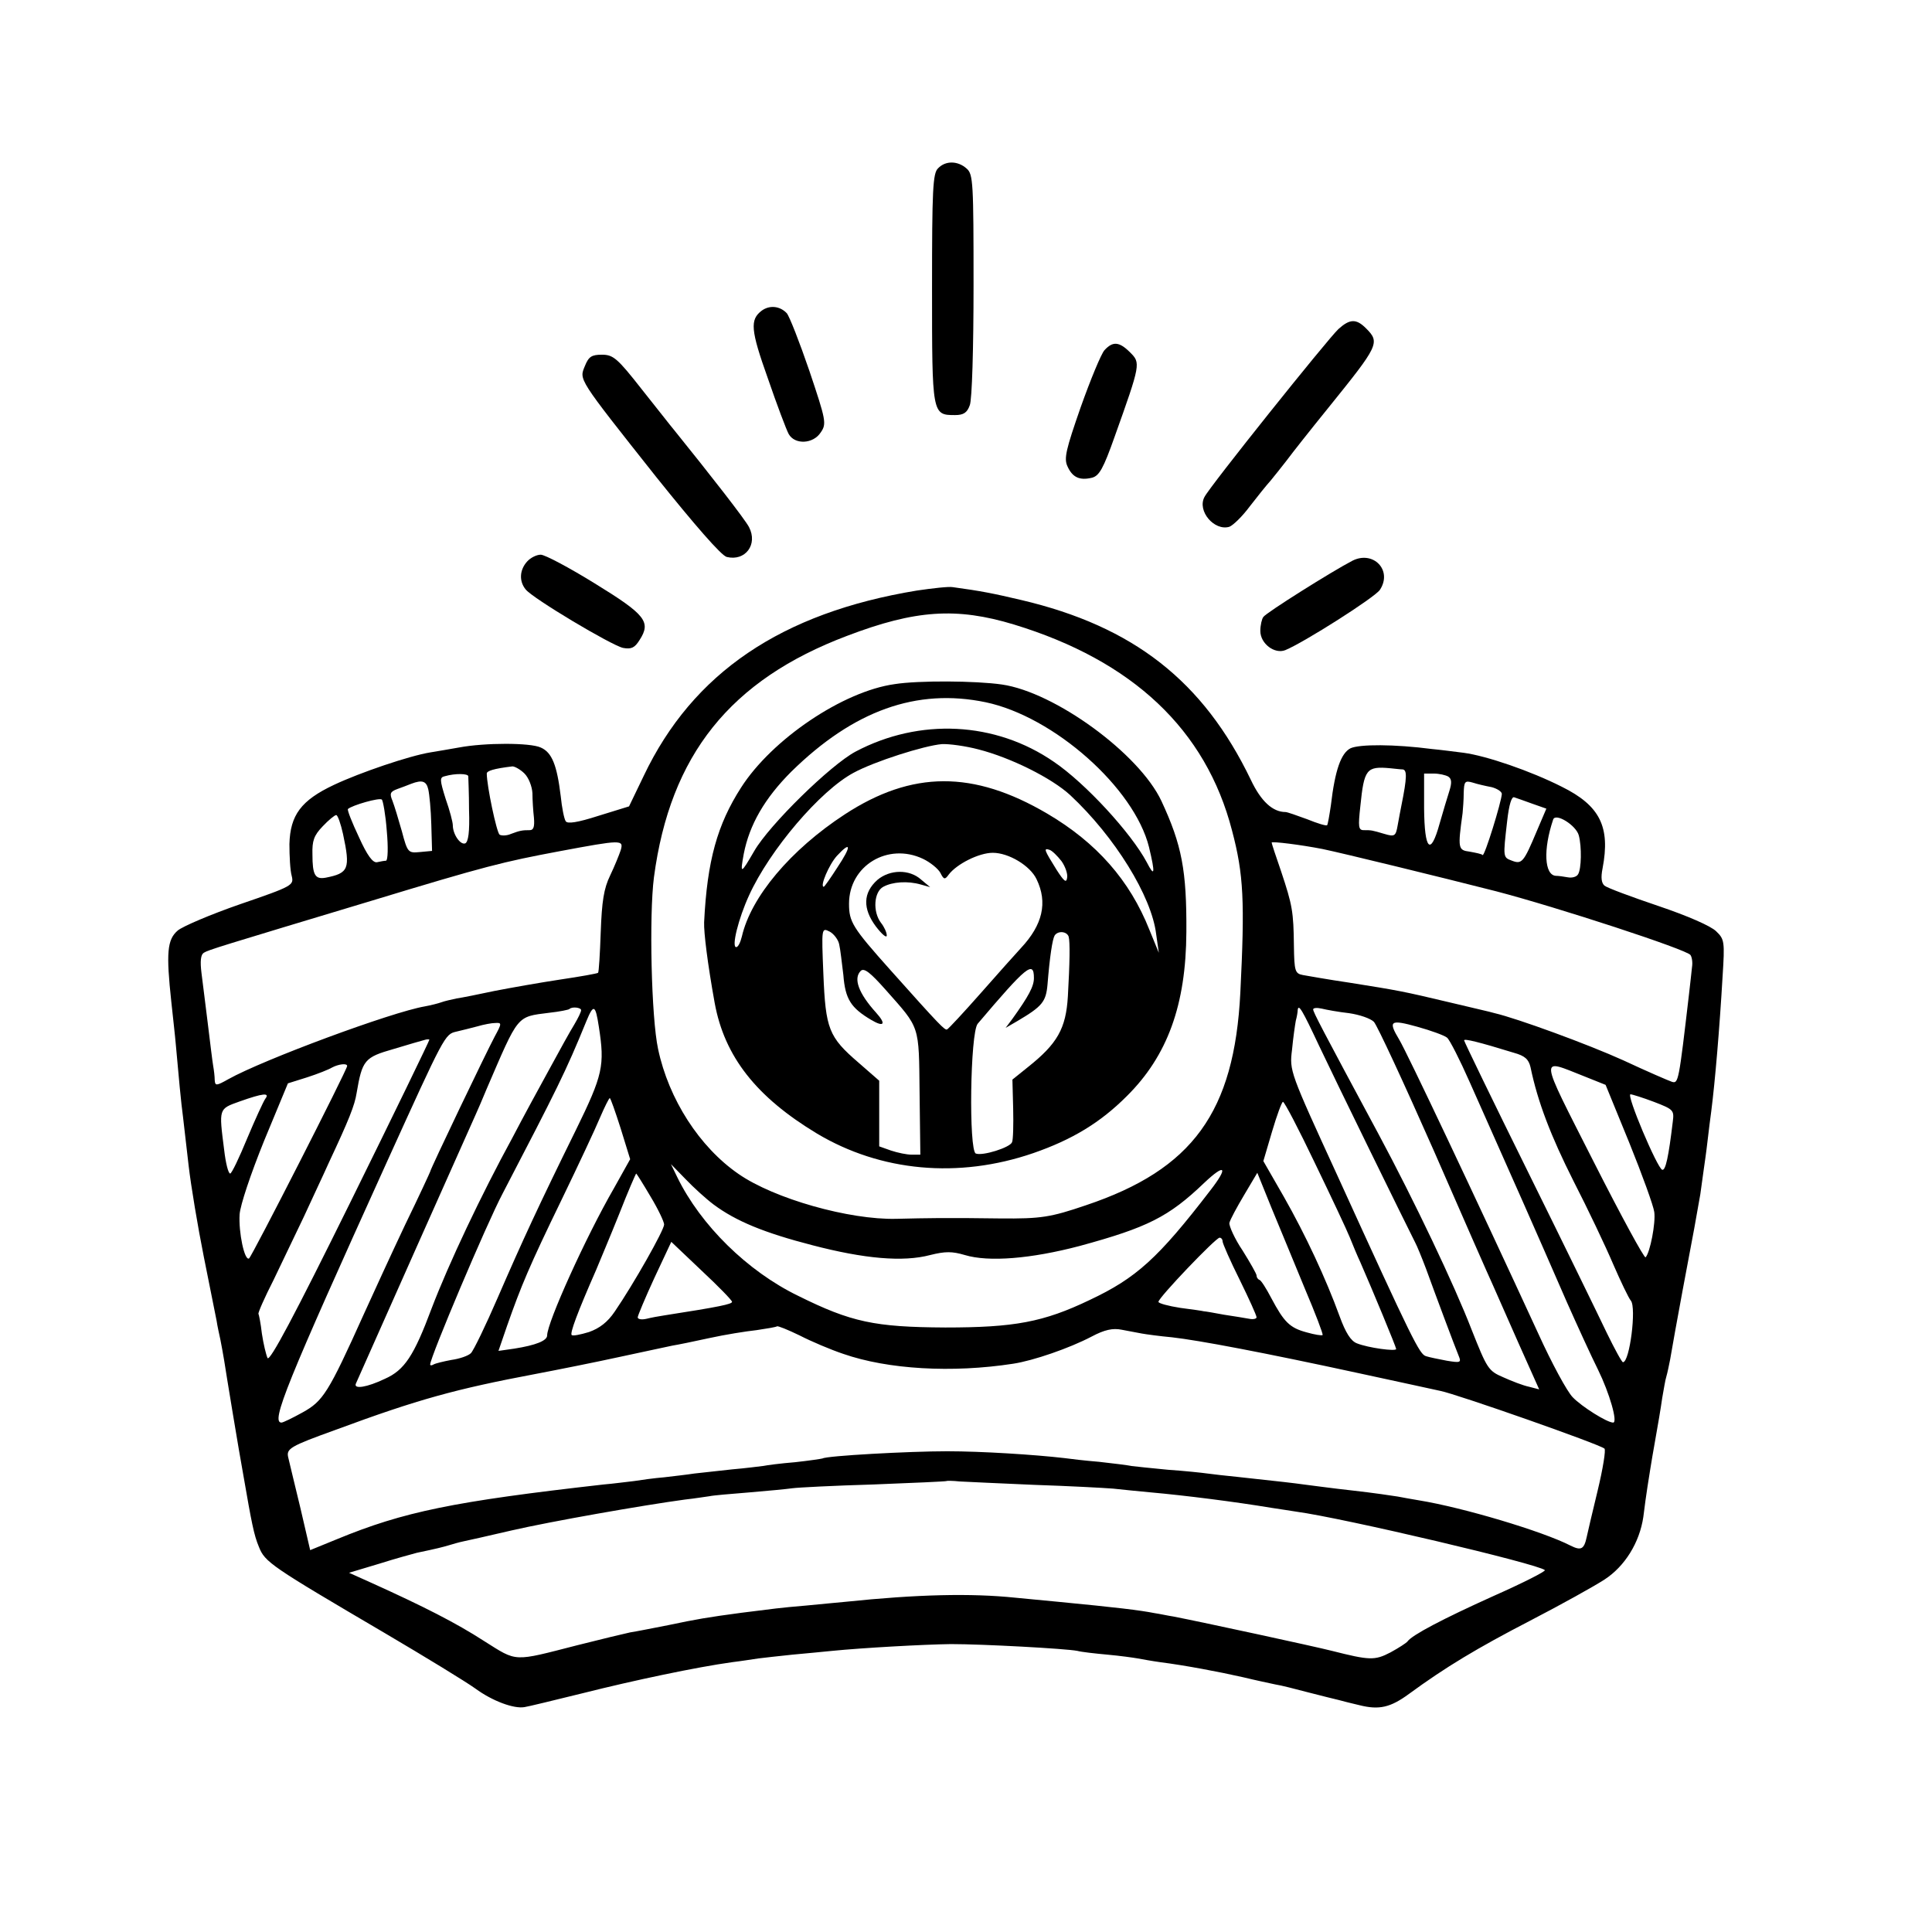 <?xml version="1.0" standalone="no"?>
<!DOCTYPE svg PUBLIC "-//W3C//DTD SVG 20010904//EN"
 "http://www.w3.org/TR/2001/REC-SVG-20010904/DTD/svg10.dtd">
<svg version="1.0" xmlns="http://www.w3.org/2000/svg"
 width="512pt" height="512pt" viewBox="0 0 512 512"
 preserveAspectRatio="xMidYMid meet">
<g transform="translate(0,512) scale(0.1,-0.1)"
fill="#000000" stroke="none">
<path d="M2486 4674 c-14 -13 -16 -56 -16 -319 0 -334 0 -335 61 -335 22 0 32
6 39 26 6 14 10 152 10 318 0 271 -1 294 -18 309 -23 21 -56 22 -76 1z"/>
<path d="M2019 4297 c-32 -24 -30 -51 16 -180 24 -70 49 -136 55 -147 16 -29
65 -27 85 4 16 23 14 32 -30 163 -26 76 -53 145 -60 153 -18 19 -45 22 -66 7z"/>
<path d="M3547 4248 c-28 -26 -341 -417 -355 -445 -20 -37 26 -91 66 -79 10 4
34 27 54 54 20 26 45 57 55 68 10 12 29 36 43 54 14 19 63 81 110 139 134 166
138 173 100 211 -26 26 -43 25 -73 -2z"/>
<path d="M2927 4192 c-9 -10 -37 -78 -63 -151 -39 -112 -45 -136 -35 -157 13
-29 32 -38 65 -30 19 5 30 24 60 109 69 193 69 195 41 223 -29 29 -46 30 -68
6z"/>
<path d="M1550 4150 c-15 -37 -21 -29 189 -294 101 -126 173 -209 187 -212 49
-12 83 33 59 79 -10 20 -103 139 -199 258 -7 8 -45 57 -85 107 -65 83 -76 92
-106 92 -27 0 -35 -5 -45 -30z"/>
<path d="M1397 3632 c-20 -22 -22 -52 -4 -74 19 -24 227 -148 258 -155 22 -4
31 0 44 21 31 48 16 67 -119 150 -68 42 -132 76 -143 76 -11 0 -27 -8 -36 -18z"/>
<path d="M3584 3634 c-54 -28 -229 -138 -236 -149 -4 -5 -8 -22 -8 -37 0 -34
38 -62 66 -51 49 20 238 140 251 160 34 52 -18 105 -73 77z"/>
<path d="M2430 3555 c-359 -59 -594 -218 -724 -491 l-39 -81 -81 -25 c-56 -18
-83 -22 -87 -14 -4 6 -10 36 -13 66 -10 82 -23 116 -53 129 -28 13 -148 13
-217 0 -23 -4 -57 -10 -76 -13 -55 -9 -185 -53 -255 -86 -87 -41 -116 -80
-118 -157 0 -32 2 -70 6 -84 6 -25 4 -27 -136 -75 -78 -27 -153 -59 -166 -70
-28 -24 -31 -59 -17 -189 4 -38 10 -90 12 -114 7 -79 14 -155 19 -191 2 -19 9
-78 15 -130 6 -52 24 -160 40 -240 16 -80 31 -156 34 -170 2 -14 7 -36 10 -50
3 -14 7 -38 10 -55 4 -27 40 -246 51 -305 22 -127 28 -158 41 -189 16 -41 31
-51 334 -229 107 -63 215 -129 240 -147 45 -33 102 -54 130 -49 8 1 78 18 155
37 135 34 301 69 395 82 25 3 56 8 70 10 14 2 54 6 90 10 36 3 83 8 105 10 80
8 242 17 315 18 85 0 305 -12 335 -18 11 -3 47 -7 80 -10 33 -3 69 -8 80 -10
11 -2 38 -7 60 -10 63 -8 154 -25 220 -40 33 -8 71 -16 85 -19 14 -2 53 -12
87 -21 35 -9 71 -18 80 -20 10 -3 35 -9 56 -14 52 -13 82 -6 131 30 97 71 180
121 321 194 83 43 171 92 197 109 54 35 93 98 103 166 3 25 8 61 11 80 3 19
11 71 19 115 8 44 17 98 20 120 4 22 8 48 11 57 3 10 7 30 10 45 11 66 55 302
64 348 5 28 12 68 16 90 3 22 7 51 9 65 2 14 7 48 10 75 3 28 8 64 10 80 10
78 22 219 30 357 6 93 5 99 -17 120 -14 14 -76 41 -153 67 -71 24 -136 48
-143 54 -8 7 -10 21 -5 46 21 110 -7 166 -108 216 -83 42 -200 82 -260 90 -24
3 -62 8 -84 10 -100 13 -192 13 -216 2 -25 -13 -41 -57 -52 -151 -4 -27 -8
-50 -10 -53 -3 -2 -26 5 -53 16 -27 10 -53 19 -57 19 -34 0 -65 28 -92 85
-126 262 -311 407 -609 477 -72 17 -107 24 -181 34 -11 2 -54 -3 -95 -9z m257
-90 c315 -96 509 -279 578 -546 31 -117 34 -188 22 -430 -16 -316 -126 -468
-409 -563 -94 -32 -119 -36 -228 -35 -142 2 -191 1 -275 -1 -124 -3 -323 53
-418 119 -103 71 -185 198 -213 331 -18 83 -24 354 -11 455 43 324 202 523
512 640 181 69 290 76 442 30z m-1297 -395 c11 -11 20 -34 21 -52 0 -18 2 -48
4 -65 2 -24 -1 -33 -11 -33 -20 0 -26 -1 -50 -10 -11 -5 -25 -5 -30 -2 -8 6
-34 130 -34 162 0 7 18 13 68 19 6 0 21 -8 32 -19z m2327 11 c12 -1 12 -21 -3
-95 -2 -11 -7 -35 -10 -53 -5 -29 -8 -31 -35 -23 -34 10 -34 10 -55 10 -14 0
-15 9 -9 63 10 99 16 107 80 101 11 -1 26 -3 32 -3z m-2476 -18 c0 -5 2 -45 2
-90 2 -58 -2 -84 -10 -88 -13 -5 -33 24 -33 48 0 8 -8 39 -19 70 -16 51 -16
57 -2 60 28 8 61 7 62 0z m2597 -1 c9 -6 10 -16 3 -38 -5 -16 -17 -55 -26 -87
-24 -87 -40 -70 -41 41 l0 92 25 0 c15 0 32 -4 39 -8z m-2703 -34 c3 -13 7
-54 8 -93 l2 -70 -32 -3 c-31 -3 -33 -2 -48 55 -9 32 -20 68 -25 81 -8 19 -6
24 13 31 12 4 29 11 37 14 29 11 40 7 45 -15z m2818 6 c15 -4 27 -12 27 -18
-1 -21 -46 -167 -51 -162 -2 3 -18 6 -34 9 -31 4 -32 8 -19 102 1 11 3 35 3
54 1 30 3 33 24 27 12 -4 34 -9 50 -12z m-2928 -116 c4 -43 3 -78 -2 -79 -4 0
-15 -2 -24 -4 -11 -2 -26 18 -48 67 -18 38 -31 71 -29 74 11 10 84 31 90 25 3
-3 10 -41 13 -83z m3036 72 l37 -13 -26 -61 c-34 -81 -39 -87 -65 -77 -24 9
-24 8 -13 104 5 45 12 67 19 64 7 -2 28 -10 48 -17z m-3152 -80 c20 -93 15
-104 -46 -116 -28 -5 -35 7 -35 62 -1 36 4 50 27 74 16 17 32 30 36 30 4 0 12
-23 18 -50z m3275 -4 c8 -30 7 -89 -2 -103 -4 -7 -16 -10 -27 -8 -11 2 -25 4
-32 4 -30 2 -34 69 -7 149 6 19 61 -15 68 -42z m-2539 -39 c-4 -12 -16 -42
-28 -67 -17 -35 -22 -69 -25 -150 -2 -58 -5 -106 -7 -108 -2 -2 -47 -10 -101
-18 -53 -8 -132 -22 -173 -30 -42 -9 -87 -18 -101 -20 -14 -3 -32 -7 -40 -10
-8 -3 -28 -8 -44 -11 -88 -15 -428 -141 -521 -193 -32 -18 -35 -18 -36 -2 0 9
-2 26 -4 37 -2 11 -8 61 -14 110 -6 50 -14 111 -17 136 -4 32 -2 49 6 54 13 8
40 16 445 138 303 92 348 103 497 131 166 31 171 31 163 3z m1860 3 c53 -11
311 -74 460 -112 161 -42 507 -155 515 -169 4 -6 6 -20 4 -32 -1 -12 -5 -44
-8 -72 -27 -231 -28 -237 -45 -232 -9 3 -67 28 -129 57 -95 43 -281 111 -341
125 -9 3 -63 15 -121 29 -122 29 -133 31 -265 52 -55 8 -110 18 -122 20 -21 4
-23 10 -24 77 -1 91 -4 108 -34 198 -14 40 -25 74 -25 76 0 4 79 -6 135 -17z
m-1965 -427 c0 -5 -8 -21 -18 -38 -10 -16 -40 -70 -67 -120 -27 -49 -71 -130
-97 -180 -83 -152 -169 -334 -214 -452 -47 -126 -72 -164 -124 -187 -48 -23
-83 -28 -77 -13 15 34 309 695 317 712 5 11 19 43 30 70 85 197 78 190 165
201 28 3 52 8 54 10 7 7 31 4 31 -3z m47 -44 c16 -103 11 -127 -61 -274 -99
-201 -141 -292 -207 -444 -32 -74 -64 -140 -71 -147 -7 -7 -30 -15 -52 -18
-21 -4 -42 -9 -47 -12 -5 -3 -9 -3 -9 0 0 19 150 374 192 453 144 277 167 322
222 457 19 46 24 44 33 -15z m1909 -51 c42 -89 229 -471 254 -520 5 -9 18 -41
29 -70 25 -69 77 -208 87 -232 7 -17 4 -18 -32 -12 -21 4 -46 9 -55 12 -17 5
-34 38 -234 477 -127 277 -128 279 -121 335 3 32 8 66 10 77 3 11 5 23 5 28 2
18 12 1 57 -95z m79 87 c28 -4 57 -14 66 -23 9 -10 80 -163 159 -342 78 -179
148 -338 156 -355 7 -16 38 -86 68 -154 l55 -123 -27 7 c-15 3 -46 15 -68 25
-40 17 -43 23 -84 126 -45 117 -152 342 -247 519 -150 279 -173 323 -173 330
0 4 10 5 23 2 12 -3 45 -9 72 -12z m260 -65 c7 -6 34 -59 60 -118 26 -59 59
-132 72 -162 26 -58 101 -227 185 -420 28 -63 65 -144 83 -180 30 -61 53 -140
40 -140 -16 0 -83 42 -107 67 -15 15 -56 91 -91 168 -171 371 -348 745 -369
780 -30 50 -24 54 48 34 36 -10 72 -23 79 -29z m-2524 3 c-21 -39 -171 -352
-171 -358 0 -1 -29 -64 -66 -140 -36 -76 -85 -183 -110 -238 -94 -209 -108
-230 -162 -260 -27 -15 -52 -27 -56 -27 -29 0 13 103 279 690 153 337 154 339
184 346 14 3 40 10 56 14 17 5 38 9 48 9 17 1 17 -1 -2 -36z m-382 -438 c-149
-302 -214 -424 -220 -414 -4 9 -11 38 -15 65 -3 27 -8 51 -9 52 -2 2 16 43 40
90 23 48 59 123 80 167 20 44 51 109 67 145 53 113 68 151 73 183 15 88 21 95
98 117 40 12 77 23 82 24 6 2 11 2 13 1 1 -1 -93 -195 -209 -430z m3083 395
c29 -8 39 -17 44 -38 19 -92 54 -183 114 -302 38 -74 85 -173 105 -220 20 -46
41 -90 47 -97 15 -18 -3 -163 -21 -163 -3 0 -22 35 -43 78 -20 42 -113 233
-207 423 -94 190 -171 349 -171 352 0 5 38 -4 132 -33z m-3092 -35 c0 -10
-253 -506 -260 -510 -12 -7 -28 69 -25 117 2 25 29 106 65 195 l63 152 51 16
c28 9 58 21 66 26 17 9 40 12 40 4z m3280 -28 l55 -22 63 -154 c34 -84 64
-167 66 -183 4 -29 -11 -107 -23 -120 -3 -4 -65 110 -138 254 -147 290 -145
273 -23 225z m-3497 -59 c-5 -7 -27 -55 -48 -105 -21 -51 -41 -93 -45 -93 -5
0 -12 28 -16 63 -14 110 -15 108 41 128 62 22 81 24 68 7z m3680 -8 c52 -20
54 -22 50 -53 -11 -92 -19 -130 -28 -127 -13 4 -96 200 -84 200 4 0 33 -9 62
-20z m-2738 -71 l25 -81 -43 -77 c-75 -130 -177 -356 -177 -390 0 -14 -30 -26
-87 -35 l-42 -6 23 67 c37 105 58 156 144 333 44 91 90 189 102 218 12 28 24
52 26 52 2 0 15 -37 29 -81z m1839 -90 c43 -89 85 -178 93 -198 8 -20 20 -49
28 -66 32 -73 95 -225 95 -230 0 -7 -74 3 -104 15 -16 6 -30 28 -46 72 -36 99
-90 215 -148 317 l-54 94 23 78 c13 44 26 79 29 79 4 0 42 -73 84 -161z
m-1593 -111 c59 -44 134 -75 262 -108 138 -36 240 -45 312 -26 40 10 58 10 92
0 63 -19 175 -10 304 24 180 49 236 77 330 167 56 53 65 43 17 -19 -139 -181
-197 -233 -320 -291 -123 -59 -200 -73 -383 -73 -187 1 -249 14 -390 84 -134
65 -258 187 -320 314 l-17 35 39 -40 c21 -22 54 -52 74 -67z m-167 21 c20 -33
36 -67 36 -74 0 -15 -81 -158 -131 -231 -19 -28 -40 -44 -68 -54 -23 -7 -43
-11 -46 -8 -5 5 15 59 65 173 9 22 37 88 61 148 23 59 44 107 45 107 1 0 18
-27 38 -61z m1734 -244 c28 -66 49 -121 47 -123 -2 -2 -21 1 -42 7 -45 12 -60
27 -94 91 -13 25 -27 47 -31 48 -5 2 -8 7 -8 12 0 4 -17 34 -37 66 -21 31 -36
65 -35 73 2 9 20 42 39 74 l35 59 38 -94 c21 -51 61 -147 88 -213z m-218 125
c0 -5 20 -51 45 -101 25 -51 45 -95 45 -100 0 -4 -9 -6 -19 -4 -11 2 -41 7
-68 11 -26 5 -50 9 -53 9 -3 1 -31 5 -62 9 -32 5 -58 12 -58 16 0 11 152 170
162 170 4 0 8 -4 8 -10z m-1300 -160 c0 -6 -32 -13 -180 -36 -14 -2 -35 -6
-47 -9 -13 -3 -23 -1 -23 4 0 4 20 52 44 104 l45 96 80 -76 c45 -42 81 -79 81
-83z m295 -138 c118 -41 288 -51 450 -26 53 8 149 41 208 72 34 18 56 23 80
18 17 -3 41 -8 53 -10 11 -2 47 -7 80 -10 71 -8 241 -40 499 -96 105 -23 200
-43 212 -46 42 -8 424 -142 435 -153 4 -3 -4 -53 -18 -111 -14 -58 -27 -113
-29 -123 -7 -33 -15 -37 -43 -23 -74 38 -285 101 -402 120 -19 3 -45 8 -56 10
-12 2 -66 10 -120 16 -55 6 -112 14 -129 16 -29 4 -55 7 -175 20 -30 3 -66 7
-80 9 -14 2 -61 7 -105 10 -44 4 -88 9 -97 10 -9 2 -48 7 -85 11 -37 3 -79 8
-93 10 -78 9 -218 18 -310 18 -102 0 -319 -12 -330 -19 -3 -1 -36 -6 -73 -10
-37 -3 -76 -8 -85 -10 -9 -1 -46 -6 -82 -9 -36 -4 -81 -9 -100 -11 -19 -3 -55
-7 -80 -10 -25 -2 -61 -7 -80 -10 -19 -2 -55 -7 -80 -9 -398 -45 -530 -72
-707 -145 l-71 -29 -26 112 c-15 61 -29 121 -32 133 -6 24 4 30 126 74 219 81
318 108 530 148 58 11 158 31 222 45 64 14 127 27 140 30 13 2 57 11 98 20 41
9 97 18 125 21 27 4 51 8 54 10 2 2 29 -9 60 -24 31 -16 83 -38 116 -49z m505
-347 c91 -3 185 -8 210 -10 25 -3 70 -7 100 -10 90 -8 224 -25 320 -41 25 -4
54 -8 65 -10 126 -17 643 -139 659 -155 3 -3 -58 -34 -137 -69 -133 -60 -215
-103 -227 -120 -3 -4 -23 -17 -45 -29 -42 -22 -56 -21 -155 4 -47 12 -343 76
-420 91 -14 2 -36 7 -50 9 -41 8 -100 15 -255 30 -22 2 -74 7 -115 11 -116 12
-258 9 -450 -11 -19 -2 -66 -6 -105 -10 -71 -6 -82 -8 -170 -19 -90 -12 -119
-17 -195 -33 -41 -8 -86 -17 -100 -19 -14 -3 -77 -18 -140 -34 -172 -44 -158
-45 -247 11 -74 48 -163 93 -298 154 l-60 27 80 24 c44 14 89 26 100 29 53 11
68 15 85 20 10 3 27 8 37 10 10 2 68 15 128 29 104 24 349 67 460 82 28 3 57
8 66 9 8 2 55 6 105 10 49 4 100 9 114 11 14 2 111 7 215 10 105 4 191 8 193
9 1 1 17 1 35 -1 17 -1 106 -5 197 -9z"/>
<path d="M2371 3307 c-137 -19 -325 -146 -407 -274 -63 -98 -90 -194 -98 -357
-1 -27 9 -109 28 -214 26 -142 110 -249 271 -346 169 -101 375 -120 573 -52
104 36 178 81 248 151 108 107 157 242 158 435 1 163 -12 231 -66 347 -59 126
-283 289 -423 309 -69 10 -221 11 -284 1z m241 -48 c181 -38 394 -227 433
-384 17 -71 15 -81 -6 -40 -41 77 -162 209 -246 266 -155 107 -356 117 -526
27 -67 -36 -228 -194 -268 -263 -36 -62 -38 -63 -28 -8 15 77 55 147 126 218
165 162 332 222 515 184z m-19 -125 c86 -22 194 -76 243 -121 118 -110 216
-268 228 -369 l7 -49 -25 61 c-52 131 -140 231 -271 308 -196 115 -358 114
-536 -2 -144 -94 -249 -219 -273 -324 -4 -16 -10 -28 -15 -28 -13 0 6 76 34
137 55 121 189 278 277 325 55 30 187 72 234 76 19 1 63 -5 97 -14z m-374
-313 c-18 -28 -34 -51 -36 -51 -11 0 14 59 35 82 38 41 39 26 1 -31z m594 17
c10 -14 17 -34 15 -44 -2 -15 -8 -10 -28 21 -33 53 -35 58 -19 53 7 -2 21 -16
32 -30z m-367 6 c19 -9 40 -26 46 -37 9 -18 12 -19 22 -5 21 28 80 58 117 58
42 0 99 -34 116 -70 30 -62 16 -121 -41 -182 -14 -15 -62 -69 -107 -120 -45
-51 -85 -94 -89 -96 -6 -3 -18 9 -151 158 -100 112 -109 127 -109 175 0 101
103 163 196 119z m-222 -227 c3 -12 7 -49 11 -81 5 -64 20 -87 74 -119 34 -20
40 -11 13 19 -47 52 -61 91 -41 111 9 9 26 -5 66 -50 92 -104 88 -91 90 -274
l2 -163 -23 0 c-13 0 -37 5 -55 11 l-31 11 0 87 0 87 -55 48 c-79 68 -87 89
-93 235 -5 123 -5 123 17 112 11 -6 23 -22 25 -34z m608 21 c4 -14 3 -70 -2
-158 -5 -86 -28 -126 -106 -188 l-41 -33 2 -77 c1 -42 0 -83 -3 -89 -5 -14
-78 -37 -96 -30 -19 8 -15 320 5 344 129 152 149 169 149 121 0 -22 -14 -48
-57 -108 l-18 -24 31 18 c66 39 76 51 80 97 6 74 13 120 19 130 9 13 32 11 37
-3z"/>
<path d="M2325 2788 c-38 -34 -39 -76 -4 -123 16 -21 29 -32 29 -24 0 8 -7 23
-15 33 -23 30 -19 83 6 96 24 13 64 16 99 6 l25 -7 -24 20 c-31 28 -83 27
-116 -1z"/>
</g>
</svg>
